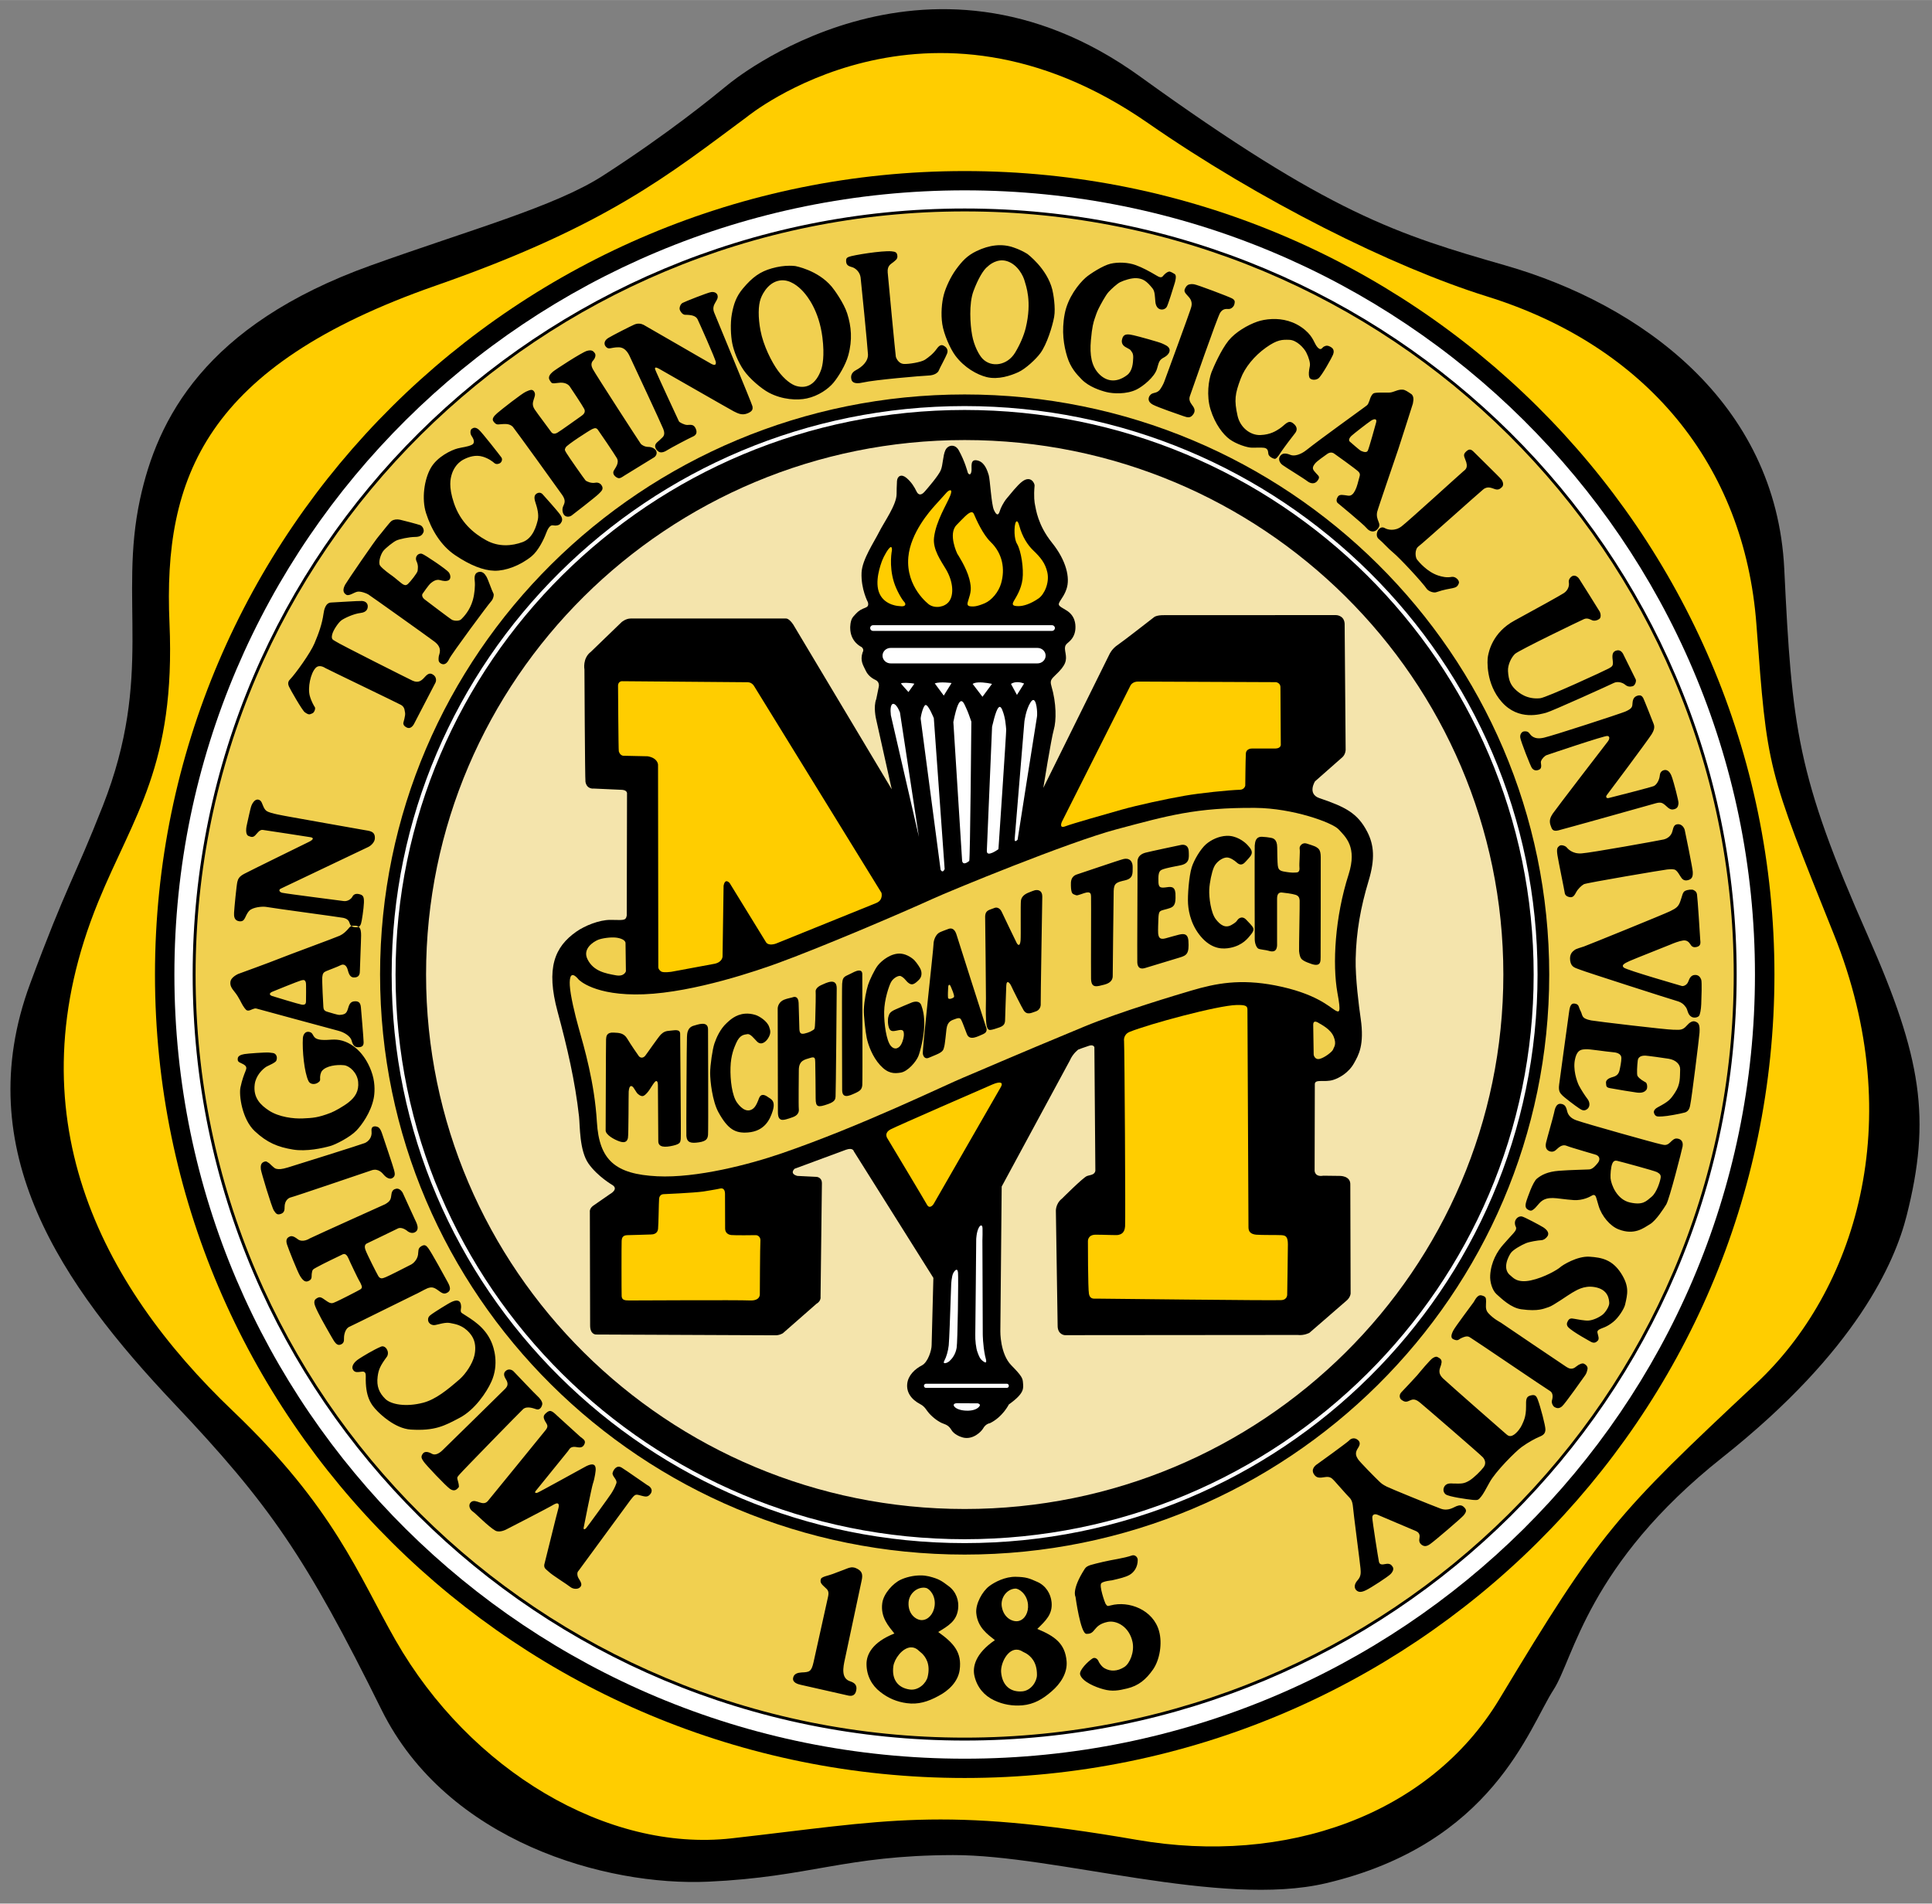 <?xml version="1.0" encoding="UTF-8" standalone="no"?>
<svg xmlns:rdf="http://www.w3.org/1999/02/22-rdf-syntax-ns#" xmlns="http://www.w3.org/2000/svg" xml:space="preserve" height="166.16" viewBox="0 0 168.622 166.156" width="168.62" version="1.1" xmlns:cc="http://creativecommons.org/ns#" xmlns:dc="http://purl.org/dc/elements/1.1/"><rect x="0" y="0" width="168.622" height="166.156" fill="#808080" stroke="none"/><g transform="matrix(1.25 0 0 -1.25 -351.58 538.21)"><g style=""><g><path d="m332.12 424.68s13.657 11.445 28.755 0.541c13.26-9.577 17.955-11.017 25.512-13.189 9.406-2.702 18.893-9.521 19.459-21.188 0.541-11.134 0.864-14.377 5.838-25.62 3.767-8.518 4.431-12.756 2.701-19.567-0.807-3.181-3.459-9.404-12.863-16.863-9.406-7.459-10.379-14.053-11.784-16.215-1.731-2.667-4.229-10.77-15.891-13.513-7.351-1.73-18.875 1.982-26.035 1.965-7.584-0.02-9.962-1.533-17.097-1.857-7.135-0.325-18.248 2.782-22.81 11.999-5.297 10.702-7.821 14.345-14.492 21.398-7.777 8.222-14.371 17.627-10.047 29.302 2.562 6.918 3.068 7.308 5.081 12.432 3.567 9.081 1.081 14.377 2.594 21.404 1.198 5.56 4.495 12.15 16.107 16.323 6.919 2.487 12.865 4.108 16.216 6.271 4.562 2.943 7.567 5.405 8.756 6.377"/><path d="m333.42 422.41s12.532 10.308 27.999-0.433c7.783-5.405 17.079-10.054 23.674-12.107 11.089-3.455 17.976-11.712 18.81-22.918 0.757-10.162 0.722-9.959 5.404-21.62 5.297-13.189 1.405-24.972-5.404-31.349-9.83-9.206-10.919-10.379-17.945-22.054-4.906-8.152-14.978-11.624-25.296-9.837-13.729 2.379-17.49 1.327-28.323 0.108-8.649-0.972-18.25 4.724-23.458 13.837-2.594 4.54-4.283 9.26-11.351 15.999-9.296 8.865-15.458 20.756-9.405 35.566 2.455 6.005 5.405 9.513 4.973 19.458-0.443 10.173 2.486 17.945 18.594 23.567 11.934 4.164 16.323 7.783 21.728 11.783" fill="#ffcd00"/><path d="m405.16 362.52c0-30.986-25.313-56.105-56.538-56.105s-56.537 25.119-56.537 56.105 25.312 56.105 56.537 56.105 56.538-25.119 56.538-56.105"/><path d="m403.8 362.52c0-30.242-24.704-54.758-55.179-54.758s-55.18 24.516-55.18 54.758c0 30.243 24.705 54.759 55.18 54.759s55.179-24.516 55.179-54.759" fill="#fff"/><path d="m402.42 362.52c0-29.486-24.086-53.389-53.801-53.389-29.713 0-53.8 23.903-53.8 53.389 0 29.487 24.087 53.389 53.8 53.389 29.715 0 53.801-23.902 53.801-53.389" fill="#f1d050"/></g><path d="m402.42 362.52c0-29.486-24.086-53.389-53.801-53.389-29.713 0-53.8 23.903-53.8 53.389 0 29.487 24.087 53.389 53.8 53.389 29.715 0 53.801-23.902 53.801-53.389z" stroke="#000" stroke-width=".204" fill="none"/><path d="m389.3 362.52c0-22.296-18.214-40.369-40.682-40.369s-40.681 18.073-40.681 40.369 18.213 40.37 40.681 40.37 40.682-18.074 40.682-40.37"/><path d="m389.3 362.52c0-22.296-18.214-40.369-40.682-40.369s-40.681 18.073-40.681 40.369 18.213 40.37 40.681 40.37 40.682-18.074 40.682-40.37z" stroke="#000" stroke-width=".271" fill="none"/><path d="m84.193 35.602c-27.522 0-49.834 22.138-49.834 49.451 0 27.317 22.312 49.457 49.834 49.457 27.527 0 49.837-22.14 49.837-49.457 0-27.313-22.31-49.451-49.837-49.451z" transform="matrix(.8 0 0 -.8 281.26 430.56)" stroke="#fff" stroke-width=".339" fill="none"/><path d="m386.91 362.52c0-20.984-17.144-37.996-38.29-37.996s-38.288 17.012-38.288 37.996 17.142 37.996 38.288 37.996 38.29-17.012 38.29-37.996"/><path d="m386.13 362.52c0-20.556-16.793-37.22-37.508-37.22s-37.507 16.664-37.507 37.22c0 20.557 16.792 37.22 37.507 37.22s37.508-16.663 37.508-37.22" fill="#f4e4ac"/><path d="m386.13 362.52c0-20.556-16.793-37.22-37.508-37.22s-37.507 16.664-37.507 37.22c0 20.557 16.792 37.22 37.507 37.22s37.508-16.663 37.508-37.22z" stroke="#f4e3ad" stroke-width=".204" fill="none"/><g><path d="m322.07 383.83s-0.144 0.775 0.451 1.225l2.144 2.072s0.288 0.253 0.63 0.253h10.847s0.198 0.035 0.504-0.415l6.883-11.513-1.095 4.91s-0.203 0.851 0.013 1.392l0.176 0.865s0.081 0.324-0.23 0.473c0 0-0.472 0.189-0.675 0.634-0.174 0.383-0.419 0.676-0.225 1.293 0 0 0.144 0.19-0.072 0.37 0 0-0.784 0.337-0.793 1.324 0 0-0.018 0.541 0.212 0.797 0.271 0.304 0.381 0.424 0.675 0.554 0.243 0.108 0.432 0.122 0.352 0.446 0 0-0.498 0.919-0.446 2.081 0.041 0.905 0.878 2.135 1.229 2.838 0.347 0.692 1.217 1.891 1.217 2.648 0 0.122 0.007 0.649 0.027 0.906 0.026 0.351 0.31 0.513 0.662 0.216 0.351-0.298 0.554-0.635 0.702-0.946 0.132-0.276 0.338-0.271 0.554-0.027 0.217 0.243 0.973 1.122 1.135 1.5 0.163 0.378 0.145 1.018 0.325 1.405 0.175 0.379 0.675 0.46 0.932 0 0.431-0.773 0.608-1.486 0.635-1.567s0.203-0.271 0.257 0.121c0.036 0.268-0.14 0.902 0.472 0.716 0.475-0.143 0.646-0.736 0.73-1 0.095-0.296 0.182-2.05 0.365-2.446 0.176-0.378 0.311-0.418 0.419-0.04 0.048 0.166 0.244 0.581 0.487 0.865 0.22 0.257 0.73 0.919 1.081 1.175 0.595 0.436 0.865-0.146 0.851-0.296-0.068-0.757-0.009-1.18 0.04-1.392 0.054-0.23 0.176-1.352 1.176-2.595s1.278-2.462 1.013-3.23c-0.148-0.432-0.294-0.582-0.445-0.837-0.175-0.297-0.142-0.316 0.406-0.636 0.649-0.378 0.674-0.98 0.662-1.27-0.013-0.324-0.124-0.593-0.312-0.81-0.256-0.298-0.485-0.284-0.405-0.771 0.081-0.486 0.176-0.81-0.433-1.445-0.483-0.506-0.668-0.533-0.526-1.014 0.351-1.189 0.351-2.405 0.162-3.054-0.172-0.591-0.729-4.054-0.729-4.054l4.621 9.338s0.169 0.384 0.595 0.661c0.311 0.204 2.511 1.919 2.511 1.919s0.163 0.163 0.771 0.145l11.92 0.005s0.58 0.013 0.622-0.596l0.07-8.814s0-0.289-0.216-0.504l-1.923-1.695s-0.558-0.878 0.311-1.174c1.784-0.609 2.655-1.027 3.339-2.352 0.471-0.919 0.553-1.893 0.093-3.419-0.555-1.846-0.864-3.54-0.904-5.459-0.029-1.327 0.228-3.313 0.351-4.162 0.27-1.864-0.156-2.558-0.462-3.108-0.377-0.682-1.044-1.046-1.459-1.175-0.607-0.189-1.256 0.081-1.282-0.284l-0.014-6.054s0-0.459 0.607-0.351l1.136-0.014s0.783 0.028 0.749-0.626l0.021-7.576s0-0.284-0.324-0.541l-2.553-2.215s-0.366-0.203-0.825-0.149l-16.256-0.014s-0.514 0.027-0.499 0.689l-0.122 7.933s-0.054 0.54 0.431 0.918c0 0 1.46 1.46 1.731 1.568 0.205 0.082 0.553 0.067 0.594 0.378l-0.068 8.622s-0.057 0.197-0.351 0.108c-0.31-0.095-0.771-0.271-0.771-0.271s-0.377-0.266-0.594-0.77l-4.756-8.797-0.094-10.107s-0.028-1.568 0.769-2.379c0.725-0.736 0.791-0.901 0.811-1.202 0.027-0.392 0.136-0.73-0.986-1.527 0 0-0.432-0.879-1.324-1.311 0 0-0.284-0.027-0.473-0.365-0.125-0.222-0.704-0.81-1.406-0.635-0.241 0.06-0.635 0.243-0.797 0.514-0.163 0.27-0.314 0.366-0.581 0.459-0.311 0.108-0.703 0.405-0.986 0.716-0.188 0.205-0.281 0.465-0.609 0.635-0.675 0.352-0.987 0.866-0.918 1.446 0.067 0.568 0.522 1.009 1.026 1.27 0.419 0.217 0.676 1.055 0.676 1.405l0.122 4.703-5.554 8.838s-0.05 0.288-0.554 0.108l-3.581-1.325s-0.392-0.338 0.189-0.5l1.338-0.067s0.379-0.014 0.379-0.446l-0.095-7.932s0.054-0.288-0.289-0.487l-2.341-2.054s-0.252-0.161-0.559-0.144l-12.485 0.054s-0.415-0.018-0.415 0.631l-0.019 7.927s-0.054 0.27 0.307 0.487l1.117 0.775s0.595 0.324 0.162 0.612c0 0-1.047 0.606-1.675 1.496-0.649 0.919-0.596 2.648-0.667 3.297-0.27 2.45-0.83 4.856-1.496 7.315-0.828 3.062-0.205 4.524 1.298 5.585 0.612 0.432 1.621 0.829 2.378 0.829 0.901 0 1.081-0.09 1.153 0.306l0.018 8.486s0.054 0.252-0.325 0.288l-1.999 0.091s-0.478-0.074-0.577 0.468c-0.036 0.198-0.072 7.855-0.072 7.855"/><path d="m76.197 54.559c-0.136 0-0.246 0.11-0.246 0.248 0 0.136 0.11 0.248 0.246 0.248h15.631c0.135 0 0.246-0.112 0.246-0.248 0-0.138-0.111-0.248-0.246-0.248h-15.631zm1.545 1.982c-0.392 0-0.711 0.302-0.711 0.676s0.319 0.676 0.711 0.676h12.811c0.393 0 0.713-0.302 0.713-0.676s-0.32-0.676-0.713-0.676h-12.811zm10.893 3c-0.131 0.018-0.266 0.06-0.393 0.141l0.52 0.963 0.623-0.993s-0.358-0.164-0.75-0.111zm-3.287 0.016c-0.18 0.013-0.341 0.052-0.453 0.125l0.859 1.125 0.83-1.125s-0.698-0.166-1.236-0.125zm-2.848 0.002c-0.308-0.014-0.675-0.007-0.91 0.078l0.785 1.066 0.682-1.096s-0.249-0.035-0.557-0.048zm-3.627 0.033c-0.106 0.006-0.19 0.019-0.232 0.045-0.025 0.015 0.652 0.756 0.652 0.756l0.518-0.727c-0.114-0.037-0.621-0.092-0.938-0.074zm11.248 1.513c-0.051 0.028-0.106 0.085-0.168 0.182-0.421 0.658-0.541 1.69-0.541 1.69l-0.844 10.203c-0.051 0.438 0.252 0.099 0.252 0.099s1.621-10.359 1.69-10.724c0.059-0.31-0.033-1.64-0.389-1.45zm-6.201 0.083c-0.188-0.02-0.42 0.377-0.707 1.822l0.762 12.078s0.006 0.542 0.623 0.049c0.085-0.068 0.185-12.16 0.185-12.16-0.101-0.304-0.32-0.913-0.422-1.116-0.109-0.219-0.253-0.654-0.441-0.673zm-6.027 0.257c-0.145 0.088-0.199 0.442-0.135 0.975l2.449 10.623-1.654-10.861s-0.215-0.597-0.485-0.733c-0.067-0.033-0.127-0.033-0.175-0.004zm2.904 0.078c-0.203 0-0.438 0.981-0.438 1.2l1.739 13.175s0.169 0.37 0.355-0.052l-0.945-13.172s-0.457-1.151-0.711-1.151zm6.469 0.166c-0.206-0.008-0.421 0.65-0.674 1.727l-0.457 10.828c-0.034 0.641 1.013-0.137 1.013-0.137s0.694-10.252 0.676-10.437c-0.035-0.355-0.061-1.044-0.353-1.74-0.068-0.161-0.137-0.238-0.205-0.241zm-1.623 45.261c-0.065 0-0.146 0.07-0.221 0.22-0.193 0.37-0.215 0.99-0.215 0.99s-0.069 7.93-0.08 8.29c-0.016 0.5 0.056 1.2 0.191 1.56s0.201 0.58 0.496 0.8c0.439 0.33 0.213-0.25 0.17-0.46-0.203-0.98-0.205-1.92-0.205-1.92l-0.031-8.18c0.011-0.24 0.019-0.78 0.01-1.05-0.006-0.17-0.051-0.25-0.115-0.25zm-2.202 3.88c-0.083 0.04-0.177 0.17-0.244 0.3-0.135 0.27-0.172 0.94-0.172 0.94s-0.059 1.58-0.066 1.85c-0.011 0.42-0.103 3.05-0.15 3.5-0.057 0.51-0.208 1.02-0.383 1.34-0.193 0.34 0.235 0.22 0.439 0.04 0.235-0.21 0.535-0.58 0.635-1.17 0.088-0.49 0.164-6.11 0.119-6.56-0.022-0.23-0.095-0.28-0.178-0.24zm-2.621 9.94c-0.096 0-0.174 0.08-0.174 0.18s0.078 0.18 0.174 0.18h7.065c0.095 0 0.17-0.08 0.17-0.18s-0.075-0.18-0.17-0.18h-7.065zm2.664 1.7c-0.16 0.01-0.354 0.11-0.16 0.32 0.228 0.24 0.725 0.34 1.174 0.33 0.448-0.01 0.82-0.14 0.996-0.39 0.135-0.2-0.162-0.25-0.162-0.25l-1.848-0.01z" transform="matrix(.8 0 0 -.8 281.26 430.56)" fill="#fff"/><path d="m109.55 70.504c-5.18-0.034-7.61 0.675-12.093 1.869-4.212 1.123-14.471 5.348-16.078 6.082-2.815 1.284-9.73 4.234-13.537 5.619-1.539 0.56-7.196 2.533-11.654 2.701-4.327 0.164-5.676-1.283-5.676-1.283-0.675-0.811-0.816-0.239-0.776 0.506 0.045 0.856 0.45 2.562 0.764 3.672 0.495 1.756 1.397 4.82 1.6 8.242 0.198 3.358 1.62 4.568 5.269 4.748 3.419 0.17 8.041-1.03 10.856-2 7.012-2.412 14.223-5.942 15.921-6.642 1.15-0.474 4.217-1.825 10.473-4.416 3.154-1.307 8.151-2.793 9.371-3.153 2.15-0.637 4.25-1.036 7.3-0.451 3.51 0.679 4.73 1.868 5.22 2.162 0.39 0.23 0.56 0.283 0.22-1.531-0.44-2.478-0.22-6.576 0.98-10.315 0.76-2.39-0.25-3.265-0.88-3.941-0.54-0.579-3.97-1.845-7.28-1.869zm-55.794 11.322c-0.445-0.05-1.217 0.052-1.572 0.203-0.393 0.169-1.369 0.777-0.895 1.705 0.52 1.024 1.536 1.218 2.482 1.387 0.734 0.131 0.862-0.355 0.862-0.355l-0.033-2.45c0-0.287-0.439-0.444-0.844-0.49zm61.014 7.338c-0.09 0.011-0.15 0.088-0.15 0.279 0 0.072 0.04 2.411 0.04 2.569 0 0.157 0.16 0.495 0.52 0.404 0.45-0.112 1.11-0.63 1.18-0.832 0.06-0.203 0.33-0.428 0.04-1.125-0.28-0.66-1.11-1.058-1.29-1.172-0.12-0.078-0.24-0.134-0.34-0.123z" transform="matrix(.8 0 0 -.8 281.26 430.56)" fill="#f1d050"/><path d="m82.955 42.779c-0.086-0.011-0.226 0.086-0.316 0.182-0.167 0.176-0.698 0.766-1.059 1.172-0.36 0.405-2.107 2.345-2.297 4.48-0.236 2.647 1.813 4.145 1.813 4.145 0.551 0.372 1.374 0.214 1.734-0.26 0.459-0.602 0.36-1.767-0.26-2.814-0.44-0.745-1.166-1.74-1.045-2.77 0.169-1.452 1.133-2.939 1.418-3.672 0.13-0.332 0.098-0.451 0.012-0.463zm1.824 1.92c-0.289 0.035-0.76 0.579-1.285 1.112-0.771 0.781 0.057 2.503 0.057 2.503s0.8 1.2 1.058 2.213c0.215 0.842 0.125 1.172-0.078 1.813-0.103 0.327-0.181 0.542 0.201 0.576 0.242 0.021 0.531 0.021 1.217-0.271 0.615-0.262 1.216-0.99 1.43-1.735 0.36-1.246 0.14-2.598-0.91-3.615-0.689-0.664-1.251-1.946-1.465-2.441-0.052-0.121-0.128-0.167-0.225-0.155zm3.977 0.791c-0.109-0.007-0.194 0.297-0.205 0.737-0.021 0.901 0.224 1.238 0.224 1.238 0.36 0.63 0.591 2.163 0.473 3.086-0.112 0.89-0.574 1.577-0.754 1.892-0.179 0.315-0.136 0.452 0.406 0.452 0.417 0 1.046-0.183 1.756-0.678 0.485-0.338 0.969-1.35 0.756-2.285-0.177-0.779-0.576-1.281-1.228-1.903-0.474-0.451-0.955-1.178-1.217-2.152-0.072-0.266-0.146-0.382-0.211-0.387zm-11.006 2.25c-0.202 0.046-0.639 0.874-0.74 1.145-0.136 0.36-0.722 1.913-0.227 2.949s1.735 1.059 1.735 1.059c0.585 0.09 0.574-0.203 0.394-0.383s-0.669-1.004-0.889-1.723c-0.451-1.464-0.169-2.781-0.169-2.781 0.005-0.208-0.037-0.281-0.104-0.266zm-23.488 11.707c-0.338 0.047-0.315 0.407-0.315 0.407s0.033 5.611 0.067 5.718c0.135 0.428 0.451 0.383 0.451 0.383l2.072 0.045c0.901 0.158 0.901 0.742 0.901 0.742l0.023 17.613s-0.046 0.233 0.246 0.428c0.204 0.135 0.924 0.022 0.924 0.022l3.762-0.698c0.676-0.157 0.675-0.63 0.675-0.63l0.09-6.17c0.135-0.744 0.539-0.227 0.539-0.227l3.155 5.135c0.225 0.382 0.877 0.135 0.877 0.135l8.74-3.536c0.652-0.258 0.469-0.896 0.469-0.896l-11.145-18.09c-0.226-0.315-0.541-0.291-0.541-0.291l-10.99-0.09zm45.148 0.033c-0.574-0.033-0.744 0.354-0.744 0.354l-5.977 11.875s-0.297 0.631 0.288 0.406 3.472-1.048 4.914-1.453c1.442-0.406 3.869-0.929 5.509-1.217 1.37-0.24 3.81-0.489 4.83-0.523 0.39-0.013 0.46-0.356 0.46-0.356s0.02-2.176 0.05-2.767c0.01-0.508 0.55-0.475 0.55-0.475h2.03c0.54-0.017 0.47-0.388 0.47-0.388l-0.03-4.998c-0.02-0.356-0.39-0.407-0.39-0.407l-11.96-0.051zm8.52 28.231c-1.64 0.035-7.66 1.667-9.325 2.342-0.596 0.242-0.494 0.81-0.494 0.81 0.045 0.765 0.135 15.537 0.09 16.167-0.044 0.63-0.406 0.7-0.586 0.75-0.181 0.04-1.17-0.02-1.982-0.02-0.698 0-0.676 0.56-0.676 0.56s-0.001 4.14 0.09 4.61c0.091 0.48 0.452 0.41 0.631 0.41 0.18 0 15.612 0.18 16.172 0.13 0.54-0.04 0.5-0.51 0.5-0.51s0.06-3.63 0.06-4.35c0-0.7-0.2-0.79-0.58-0.81-0.36-0.02-1.69 0-2.19-0.04-0.49-0.05-0.67-0.28-0.67-0.64s-0.09-18.69-0.09-19.005c0-0.314-0.14-0.422-0.95-0.404zm-20.59 6.785c-0.123-0.042-0.361-0.001-0.715 0.15-0.71 0.305-8.296 3.61-8.885 3.918-0.642 0.338-0.269 0.813-0.269 0.813 0.202 0.337 3.243 5.403 3.445 5.773 0.204 0.37 0.508 0.07 0.609-0.13 0.102-0.2 5.642-9.798 5.844-10.17 0.102-0.185 0.093-0.312-0.029-0.354zm-24.348 9.224c-0.046 0-0.093 0-0.133 0.01-0.158 0.05-1.468 0.26-1.468 0.26-0.844 0.12-3.43 0.23-3.43 0.23-0.473 0-0.434 0.49-0.434 0.49-0.022 0.18-0.044 2.12-0.088 2.55-0.046 0.43-0.441 0.48-0.609 0.48-0.094 0-1.756 0.06-2.049 0.06-0.451 0-0.502 0.27-0.519 0.48-0.018 0.21-0.015 4.54 0 4.84 0.02 0.34 0.254 0.38 0.66 0.38 0.507 0 9.594-0.05 10.539 0 0.945 0.04 0.861-0.58 0.861-0.58s0.017-4.21 0.051-4.66c0.016-0.24-0.169-0.47-0.422-0.46-0.112 0.01-1.875 0.02-2.129-0.01-0.472-0.06-0.529-0.42-0.529-0.55 0-0.14-0.005-2.62-0.01-3.05-0.004-0.35-0.151-0.46-0.291-0.47z" transform="matrix(.8 0 0 -.8 281.26 430.56)" fill="#ffcd00"/><path d="m86.891 21.41c-0.544 0.056-1.103 0.226-1.672 0.502-0.81 0.394-1.239 0.868-1.77 1.588-0.49 0.669-0.906 1.598-1.068 2.207-0.18 0.676-0.27 1.678-0.135 2.568s0.687 2.14 1.127 2.737c0.788 1.068 1.924 1.688 2.746 1.89 1.014 0.25 2.118-0.135 2.758-0.427 0.642-0.293 1.543-1.137 1.926-1.655 0.572-0.776 1.059-2.356 1.205-3.166 0.146-0.811-0.078-2.073-0.158-2.386-0.465-1.854-2.184-3.12-2.184-3.12-0.124-0.067-0.429-0.292-1.203-0.562-0.501-0.175-1.029-0.232-1.572-0.176zm-9.071 0.514c-0.806-0.08-3.407 0.339-3.75 0.49-0.151 0.068-0.236 0.134-0.218 0.404 0.026 0.442 0.423 0.424 0.658 0.541 0.202 0.102 0.54 0.372 0.607 0.844 0.041 0.286 0.608 6.066 0.643 6.707 0.034 0.641-0.558 1.131-1.047 1.385-0.49 0.254-0.439 0.642-0.404 0.793 0.033 0.152 0.148 0.488 1.011 0.287 1.014-0.236 5.169-0.59 5.709-0.607 0.542-0.017 0.845-0.254 0.912-0.44 0.068-0.185 0.592-1.131 0.727-1.486 0.135-0.354-0.118-0.574-0.236-0.643-0.118-0.066-0.337-0.235-0.659 0.221-0.32 0.456-0.711 0.744-1.031 0.963-0.321 0.22-1.452 0.405-1.875 0.371-0.422-0.035-0.641-0.474-0.676-0.643-0.033-0.167-0.657-6.722-0.709-7.347-0.051-0.625 0.322-0.742 0.491-0.895 0.168-0.152 0.388-0.251 0.353-0.557-0.034-0.303-0.168-0.354-0.506-0.388zm9.741 0.793c0.111 0.008 0.225 0.03 0.343 0.068 0.945 0.304 1.418 1.313 1.526 1.717 0.112 0.416 0.664 1.775 0.101 4.1-0.169 0.698-0.518 1.488-0.933 2.173-0.677 1.114-2.062 1.328-2.838 0.522-0.316-0.326-0.744-1.136-0.912-2.065-0.169-0.93-0.288-2.73 0.117-3.828 0.406-1.098 0.889-1.898 1.244-2.152 0 0 0.574-0.591 1.352-0.535zm10.472 0.201c-0.383-0.02-0.766 0.01-1.103 0.088-0.665 0.156-1.822 0.904-2.174 1.219-0.62 0.551-1.554 1.741-1.824 3.152-0.294 1.531-0.079 2.789 0.213 3.738 0.303 0.991 0.823 1.532 1.273 1.994 0.625 0.64 1.616 0.966 2.162 1.102 0.586 0.146 1.756 0.203 2.623-0.225 0.559-0.276 1.557-1.079 1.777-1.791 0.18-0.586 0.16-0.776 0.64-1.023 0.14-0.071 0.49-0.316 0.47-0.643-0.03-0.327-0.46-0.463-0.66-0.562-0.22-0.113-2.124-0.637-2.461-0.709-0.419-0.091-0.848-0.203-1.004 0.248-0.079 0.227-0.079 0.449 0.099 0.64 0.184 0.192 0.532 0.282 0.622 0.416 0.088 0.137 0.234 0.232 0.224 0.643-0.012 0.473-0.067 1.171-0.531 1.52-1.009 0.765-1.899 0.508-2.498-0.147-0.596-0.652-0.783-1.55-0.664-2.904 0.102-1.16 0.226-1.567 0.326-1.86 0.102-0.292 0.179-0.55 0.328-0.855 0.148-0.304 0.62-1.193 0.889-1.484 0.272-0.294 0.755-0.734 1.013-0.858 0.355-0.17 0.983-0.376 1.43-0.349 0.563 0.033 0.897 0.265 1.407 0.912 0.2 0.26 0.19 0.71 0.23 1.115 0.03 0.416 0.21 0.619 0.41 0.685 0.2 0.069 0.46 0.002 0.59-0.21 0.12-0.215 0.55-1.599 0.7-2.096 0.16-0.564 0.07-0.708-0.01-0.766-0.1-0.061-0.38-0.243-0.5-0.215-0.19 0.045-0.35 0.204-0.45 0.305s-0.17 0.316-0.55 0.09c-0.78-0.461-1.315-0.745-1.893-0.957-0.338-0.124-0.721-0.193-1.104-0.213zm-29.117 0.264c-0.49 0-1.005 0.076-1.545 0.228-1.022 0.288-1.69 0.765-2.523 1.756-0.58 0.69-0.807 1.352-0.967 2.23-0.15 0.815-0.091 1.916 0.029 2.534 0.134 0.686 0.492 1.628 1.002 2.369s1.552 1.623 2.207 1.967c1.176 0.618 2.471 0.677 3.299 0.5 1.02-0.218 1.886-0.836 2.336-1.379 0.449-0.544 1.059-1.554 1.283-2.366 0.384-1.38 0.268-2.544-0.088-3.669-0.295-0.924-1.143-2.095-1.353-2.342-1.229-1.464-3.2-1.803-3.2-1.803-0.157-0.017-0.317-0.025-0.48-0.025zm-0.486 1.275c0.821 0.072 1.495 0.772 1.734 1.047 0.283 0.326 1.324 1.568 1.621 3.941 0.203 1.622 0.001 2.5-0.113 2.817-0.439 1.227-1.215 1.688-2.16 1.418-0.438-0.125-1.042-0.568-1.6-1.328-0.559-0.762-1.285-2.207-1.531-3.514-0.219-1.15-0.204-2.184 0.021-2.793 0 0 0.473-1.396 1.668-1.576 0.123-0.019 0.242-0.022 0.36-0.012zm35.51 0.332c-0.23 0.019-0.37 0.119-0.47 0.313-0.15 0.281-0.12 0.377 0.26 0.775 0.48 0.507 0.22 0.947 0.17 1.15s-2.22 6.12-2.29 6.305c-0.07 0.186-0.29 0.603-0.44 0.744-0.3 0.291-0.59 0.124-0.82 0.451-0.13 0.189-0.2 0.524 0.27 0.778 0.48 0.252 2.12 0.81 2.66 1 0.41 0.147 0.63 0.187 0.88-0.166 0.25-0.357 0-0.644-0.12-0.813-0.12-0.17-0.3-0.406-0.19-0.744 0.12-0.337 2.4-6.908 2.65-7.297 0.25-0.387 0.55-0.326 0.75-0.326 0.21 0 0.44-0.196 0.49-0.416 0.05-0.219 0.07-0.353-0.2-0.506-0.27-0.152-3.07-1.211-3.33-1.238-0.1-0.011-0.19-0.016-0.27-0.01zm-41.862 0.693c-0.316 0.045-2.297 0.833-2.5 0.946-0.202 0.112-0.291 0.428-0.246 0.586 0.044 0.157 0.246 0.451 0.473 0.451 0.565 0 0.922 0.089 1.08 0.383 0.062 0.115 1.577 3.488 1.599 3.759 0.023 0.269-0.137 0.27-0.361 0.159-0.225-0.113-5.72-3.31-5.943-3.424-0.227-0.113-0.498-0.157-0.813-0.024-0.316 0.137-1.915 0.948-2.275 1.172-0.366 0.229-0.404 0.542-0.201 0.766 0.255 0.285 0.427 0.045 1.103 0.045 0.675 0 0.932 0.704 1.057 0.969 0.316 0.675 2.591 5.54 2.84 6.148 0.247 0.607-0.085 0.741-0.205 0.879-0.158 0.18-0.45 0.337-0.495 0.562s0.157 0.474 0.315 0.563c0.159 0.09 0.408 0.068 0.723-0.135 0.315-0.202 1.935-1.058 2.25-1.193 0.316-0.134 0.406-0.383 0.226-0.744-0.181-0.362-0.472-0.27-0.721-0.27-0.248 0-0.676-0.226-0.722-0.314-0.044-0.092-1.989-4.267-2.071-4.526-0.112-0.362 0.361-0.048 0.565 0.065 0.201 0.112 6.062 3.473 6.281 3.582 0.36 0.178 0.722 0.383 1.217 0.179 0.495-0.201 0.45-0.426 0.428-0.607-0.023-0.18-3.266-7.971-3.356-8.219-0.269-0.74 0.474-1.015 0.293-1.511-0.049-0.134-0.226-0.292-0.541-0.247zm48.962 2.352c-0.53 0.018-0.98 0.119-1.3 0.228-0.84 0.293-1.9 0.907-2.51 1.655-0.66 0.822-1.3 2.291-1.49 2.771-0.24 0.653-0.46 2.017-0.08 3.242 0.39 1.273 1.1 2.186 1.67 2.602 0.59 0.428 1.54 0.732 1.94 0.732 0.69 0 1.06-0.044 1.24 0.069 0.18 0.112 0.17 0.295 0.2 0.494 0.05 0.247 0.51 0.45 0.61 0.406 0.2-0.09 0.43-0.506 0.51-0.619 0.35-0.506 0.9-1.227 1.21-1.621 0.16-0.201 0.26-0.53-0.17-0.857-0.45-0.349-0.68 0.135-1.2 0.474-0.3 0.194-0.78 0.517-1.66 0.551-0.86 0.032-1.75-0.631-1.99-1.668-0.31-1.381-0.23-1.923 0.27-3.252 0.36-0.975 1.2-1.999 2.21-2.715 1-0.709 1.42-0.697 2.05-0.676 0.63 0.024 1.27 0.711 1.47 1.116 0.23 0.451 0.35 0.923 0.31 1.148-0.1 0.496-0.12 0.777-0.05 1.002s0.5 0.304 0.79 0.102c0.29-0.203 1.22-1.891 1.28-2.071 0.07-0.181 0.13-0.475-0.17-0.654-0.29-0.18-0.44-0.147-0.62-0.057s-0.24 0.406-0.56 0.069c-0.31-0.338-0.33-0.874-1.1-1.522-0.93-0.781-1.99-0.98-2.86-0.949zm-59.534 2.736c-0.078 0-0.169 0.013-0.281 0.047-0.452 0.134-2.783 1.653-2.975 1.824-0.202 0.179-0.473 0.45-0.248 0.766 0.16 0.224 0.114 0.291 0.723 0.201 0.607-0.089 0.9 0.158 1.011 0.317 0.113 0.157 1.127 1.689 1.262 1.959 0.134 0.27-0.044 0.474-0.248 0.609-0.202 0.135-1.847 1.328-2.096 1.463-0.246 0.135-0.427 0.111-0.562-0.09-0.135-0.204-1.148-1.532-1.418-1.937-0.27-0.407-0.135-0.676-0.09-0.856s0.204-0.45 0.045-0.697c-0.158-0.249-0.36-0.158-0.719 0-0.362 0.157-2.164 1.576-2.502 1.869-0.339 0.291-0.481 0.524-0.338 0.721 0.249 0.337 0.361 0.27 0.676 0.248 0.315-0.023 0.72-0.069 1.014 0.224 0.112 0.113 3.985 5.473 4.324 5.967 0.339 0.495 0.179 0.721 0.066 0.992-0.112 0.27-0.043 0.63 0.137 0.787 0.181 0.158 0.449 0.114 0.608 0 0.157-0.112 2.095-1.621 2.343-1.867 0.248-0.249 0.449-0.405 0.313-0.699-0.068-0.148-0.269-0.362-0.606-0.293-0.338 0.067-0.744-0.113-0.834-0.203s-1.509-2.116-1.666-2.387c-0.158-0.27-0.181-0.269-0.068-0.494 0.112-0.226 2.071-1.489 2.318-1.602 0.249-0.112 0.362-0.11 0.498 0.071 0.135 0.179 1.373 2.002 1.643 2.455 0.269 0.449-0.18 0.922-0.27 1.125-0.09 0.202 0.001 0.405 0.248 0.562 0.248 0.158 0.383 0.046 0.698-0.158 0.315-0.202 2.319-1.417 2.566-1.576 0.249-0.158 0.292-0.429 0.18-0.609-0.113-0.179-0.382-0.313-0.674-0.313-0.294 0-0.564-0.16-0.654-0.271-0.09-0.114-3.942-6.058-4.19-6.532-0.249-0.472-0.022-0.676 0.092-0.812 0.113-0.135 0.201-0.405 0.09-0.563-0.085-0.117-0.183-0.247-0.416-0.248zm70.924 3.428c-0.46-0.035-0.77 0.249-1.19 0.258-0.52 0.011-1.26-0.038-1.39 0.09-0.21 0.191-0.28 0.496-0.31 0.586-0.18 0.496-0.2 0.393-0.57 0.687-0.41 0.315-3.6 2.59-4.95 3.66-0.49 0.39-1.05 0.553-1.38 0.416-0.39-0.16-0.7-0.184-0.9 0.09-0.22 0.293-0.02 0.624 0.2 0.789 0.21 0.165 1.86 1.17 2.19 1.43 0.32 0.237 0.64 0.209 0.83-0.012 0.32-0.392 0.12-0.455-0.1-0.709-0.26-0.292-0.4-0.426-0.09-0.822 0.18-0.236 0.79-0.637 1.04-0.826 0.25-0.19 0.46-0.173 0.63-0.063 0.13 0.085 1.88 1.342 2.11 1.565 0.23 0.222 0.13 0.369 0.07 0.619-0.07 0.249-0.17 0.71-0.33 1.023-0.15 0.304-0.34 0.51-0.61 0.475-0.43-0.056-0.75-0.159-0.91 0.09-0.23 0.355-0.02 0.545-0.02 0.541-0.16-0.123 2.24 1.834 2.54 2.207 0.26 0.312 0.63 0.383 0.89 0.135 0.3-0.293 0.23-0.478 0.14-0.709-0.09-0.227-0.19-0.488-0.12-0.834 0.08-0.348 1.61-4.767 1.86-5.53 0.26-0.776 1.26-3.939 1.26-3.939 0.09-0.423 0.05-0.648-0.11-0.813-0.35-0.236-0.56-0.389-0.78-0.404zm-2.39 2.59c0.08 0.022 0.12 0.112 0.07 0.281-0.05 0.199-0.62 2.239-0.72 2.443-0.09 0.204-0.35 0.137-0.59 0.034-0.13-0.05-0.89-0.737-0.97-0.799-0.14-0.103-0.09-0.308 0.13-0.518 0.23-0.211 1.38-1.103 1.7-1.318 0.16-0.101 0.29-0.146 0.38-0.123zm-78.616 0.736c-0.099 0.003-0.177 0.049-0.244 0.094-0.135 0.091-0.159 0.404-0.024 0.607s0.384 0.608 0.024 0.789c-0.36 0.18-0.813 0.204-1.241 0.317-0.538 0.142-1.777 0.72-2.339 1.711-0.564 0.991-0.812 2.681-0.407 3.941 0.453 1.411 1.263 2.808 2.545 3.67 1.307 0.879 2.455 1.329 3.422 1.352 0.969 0.022 2.253-0.452 3.244-1.262 0.592-0.485 1.081-1.508 1.262-2.004 0.125-0.344 0.336-0.742 0.584-0.697s0.541 0.022 0.676-0.158 0.248-0.384-0.024-0.766c-0.27-0.381-1.372-1.599-1.531-1.779-0.157-0.182-0.382-0.181-0.562-0.045-0.18 0.135-0.202 0.36-0.067 0.765s0.314 1.036 0.201 1.51c-0.112 0.473-0.404 1.598-1.328 1.936s-2.072 0.449-3.176-0.159c-1.103-0.608-2.247-1.565-2.814-3.242-0.495-1.462-0.292-2.161-0.203-2.476 0.091-0.317 0.36-0.992 1.08-1.352 0.406-0.204 1.008-0.42 1.644-0.226 0.519 0.158 0.857 0.429 1.014 0.564 0.159 0.135 0.407 0.067 0.52-0.023 0.112-0.089 0.2-0.314 0.088-0.473-0.112-0.158-1.688-2.185-1.981-2.434-0.147-0.123-0.265-0.162-0.363-0.16zm86.876 1.906c-0.11-0.005-0.21 0.056-0.33 0.166-0.23 0.22-0.23 0.339-0.08 0.694 0.32 0.741 0 0.892-0.18 1.047-0.34 0.287-4.78 4.34-5.38 4.797-0.59 0.455-1.23 0.277-1.42 0.17-0.2-0.119-0.37-0.119-0.57 0.084-0.13 0.128-0.31 0.591 0 0.843 0.4 0.334 0.82 0.836 1.25 1.184 0.56 0.456 2.53 2.568 2.97 3.209 0.19 0.202 0.59 0.332 0.81 0.252 1.36-0.471 1.76-0.201 1.96-0.776 0.09-0.24-0.29-0.619-0.62-0.558-0.46 0.085-0.84-0.014-1.17-0.117-0.96-0.308-1.69-1.183-1.85-1.385-0.17-0.203-0.23-0.912 0.13-1.166 0.35-0.254 5.22-4.628 5.64-4.967 0.42-0.337 0.79-0.083 1.05-0.016 0.25 0.068 0.39-0.001 0.57-0.17 0.19-0.168 0.12-0.472-0.03-0.675s-2.16-2.145-2.38-2.381c-0.15-0.158-0.26-0.23-0.37-0.235zm-93.759 6.102c-0.123 0.015-0.24 0.052-0.35 0.119-0.173 0.108-0.929 1.114-1.115 1.319-0.321 0.355-2.782 3.955-2.939 4.24-0.27 0.49-0.151 0.751 0.101 0.894 0.237 0.135 0.677-0.218 0.963-0.269 0.288-0.051 0.777 0.135 0.945 0.236 0.17 0.101 5.172 3.664 5.778 4.121 0.761 0.575 0.389 1.099 0.373 1.319-0.018 0.218-0.068 0.438 0.185 0.591 0.253 0.152 0.523 0.05 0.727-0.39 0.201-0.439 3.444-4.813 3.646-5.016 0.203-0.202 0.281-0.59 0.221-0.693-0.135-0.237-0.472-1.25-0.625-1.502-0.152-0.254-0.353-0.456-0.658-0.389-0.304 0.068-0.405 0.303-0.355 0.758 0.051 0.456-0.01 1.149-0.168 1.707-0.253 0.896-0.796 1.454-0.999 1.656-0.202 0.203-0.64 0.136-0.792 0.069-0.153-0.068-2.297-1.708-2.432-1.809s-0.27-0.338-0.152-0.49c0.045-0.057 0.505-0.742 0.707-0.912 0.203-0.169 0.489-0.355 0.794-0.27 0.304 0.085 0.558 0.119 0.762 0.018 0.203-0.103 0.203-0.44 0.018-0.694-0.186-0.253-2.135-1.572-2.35-1.621-0.371-0.084-0.629 0.313-0.472 0.641 0.186 0.389 0.117 0.659 0.101 0.846-0.017 0.185-0.643 0.963-0.846 1.148-0.202 0.187-0.353 0.068-0.455 0.018-0.1-0.05-0.76-0.626-0.914-0.727-0.151-0.101-0.877-0.625-1.062-0.895-0.187-0.27 0.067-1.015 0.287-1.285s0.845-0.759 1.115-0.894 1.148-0.321 1.654-0.321c0.508 0 0.644-0.218 0.729-0.406 0.084-0.185-0.051-0.54-0.287-0.625-0.238-0.084-1.504-0.421-1.758-0.472-0.126-0.025-0.254-0.035-0.377-0.02zm102.79 4.908c-0.21 0.034-0.46 0.328-0.4 0.592 0.06 0.321-0.1 0.708-0.44 0.928s-2.16 1.229-4.31 2.4c-1.89 1.03-2.23 2.67-2.31 3.108-0.07 0.343-0.19 2.415 1.2 3.986 1.48 1.685 3.41 1.064 3.88 0.945 0.47-0.117 5.61-2.449 5.91-2.601 0.31-0.152 0.74-0.05 0.98 0.152s0.46 0.186 0.66 0.135 0.34-0.42 0.27-0.59c-0.07-0.169-0.96-1.909-1.03-2.078s-0.25-0.542-0.62-0.457c-0.38 0.085-0.43 0.371-0.36 0.861s-0.05 0.542-0.34 0.711-5.44 2.545-5.99 2.602c-1.15 0.118-1.86-0.458-2.2-0.795-0.34-0.345-0.56-0.709-0.61-1.571-0.03-0.558 0.29-1.199 0.61-1.504 0.32-0.303 5.71-2.906 6.03-3.041s0.59 0.071 0.74 0.12c0.16 0.051 0.38 0.015 0.58-0.12s0.12-0.505 0.05-0.64c-0.07-0.136-1.79-2.856-1.79-2.856-0.09-0.152-0.29-0.321-0.51-0.287zm-105.74 2.205c-0.336-0.017-2.208 0.119-2.686 0.135-0.49 0.016-0.615 0.644-0.658 0.945-0.135 0.964-0.44 1.775-0.795 2.62s-1.654 2.651-2.144 3.158c-0.217 0.223-0.152 0.438-0.084 0.607 0.067 0.169 1.148 2.079 1.384 2.248 0.4 0.286 0.439 0.168 0.643 0.102 0.202-0.069 0.304-0.44 0.236-0.541-0.067-0.101-0.301-0.481-0.441-0.981-0.201-0.725 0.069-1.993 0.508-2.449 0.318-0.331 0.756-0.044 0.861 0.018 0.204 0.117 6.318 3.056 6.588 3.209 0.271 0.152 0.305 0.406 0.305 0.406l0.05 0.269c0.052 0.27-0.152 0.845-0.152 0.913 0 0.067-0.001 0.236 0.303 0.388 0.305 0.153 0.541-0.135 0.642-0.338 0.103-0.203 1.759-3.377 1.86-3.58 0.101-0.202 0.05-0.49-0.135-0.642-0.299-0.243-0.506-0.183-0.813 0.17-0.337 0.387-0.608 0.49-1.046 0.302-0.154-0.065-6.487-3.243-6.741-3.445-0.147-0.118-0.412-0.108-0.269-0.625 0.101-0.373 0.54-1.014 0.793-1.199 0.254-0.186 1.066-0.575 1.674-0.643 0.608-0.067 0.642-0.454 0.625-0.64-0.017-0.187-0.169-0.39-0.508-0.407zm111.55 8.241c-0.07-0.009-0.14-0.001-0.23 0.029-0.38 0.117-0.41 0.454-0.43 0.724-0.01 0.27-0.08 0.422-0.62 0.659-0.38 0.165-6.22 2.076-7.1 2.279-0.87 0.204-1.14-0.203-1.28-0.387-0.13-0.186-0.37-0.186-0.51-0.152-0.13 0.034-0.32 0.22-0.28 0.525 0.03 0.303 0.91 2.548 1.03 2.684 0.11 0.135 0.31 0.267 0.62 0.119 0.32-0.151 0.1-0.583 0.16-0.727 0.08-0.236 0.32-0.473 0.5-0.541 0.16-0.057 5.03-1.705 5.3-1.671 0.27 0.033 0.14 0.355 0.04 0.472-0.11 0.133-4.61 5.997-4.82 6.317-0.15 0.245-0.37 0.574-0.16 1.082 0.09 0.245 0.15 0.49 0.65 0.373 0.35-0.082 7.98-2.215 8.5-2.367s0.64 0.035 0.78 0.119c0.13 0.085 0.4 0.455 0.71 0.422 0.47-0.053 0.47-0.355 0.5-0.524 0.04-0.169-0.43-1.892-0.54-2.213-0.1-0.321-0.27-0.675-0.57-0.709-0.14-0.015-0.49 0.05-0.52 0.473-0.04 0.421-0.29 0.828-0.53 0.93-0.24 0.101-3.78 1.014-3.95 1.046-0.17 0.035-0.27-0.1-0.14-0.269 0.14-0.17 3.52-4.697 3.91-5.305 0.38-0.609 0.18-0.844 0.1-1.08-0.09-0.237-0.78-1.975-0.83-2.06-0.04-0.064-0.11-0.224-0.29-0.248zm-120.67 9.093c-0.236 0.011-0.421 0.287-0.51 0.502-0.117 0.288-0.278 1.166-0.379 1.555s-0.186 0.997 0.117 1.123c0.259 0.107 0.39 0.127 0.575-0.049 0.173-0.166 0.381-0.525 0.668-0.482 0.201 0.03 3.965 0.597 4.181 0.64 0.295 0.059 0.233 0.213-0.162 0.407-0.43 0.211-5.117 2.508-5.641 2.787-0.433 0.23-0.533 0.429-0.599 0.699-0.069 0.27-0.264 2.257-0.287 2.695-0.018 0.304 0.013 0.676 0.429 0.742 0.583 0.093 0.482-0.481 0.905-0.919 0.282-0.294 1.131-0.405 1.537-0.321 0.405 0.085 6.428 0.891 6.664 0.946 0.66 0.154 0.462 0.54 0.709 0.72 0.076-0.025 0.172-0.041 0.338-0.035 0.126 0.004 0.219 0.04 0.291 0.096 0.12-0.054 0.162-0.155 0.207-0.274 0.064-0.17 0.237-1.31 0.254-1.834 0.016-0.522-0.071-0.648-0.371-0.732-0.33-0.094-0.534 0.007-0.635 0.211-0.101 0.201-0.431 0.438-0.778 0.379-0.182-0.031-4.777-0.605-5.343-0.719-0.255-0.051-0.364-0.278-0.094-0.379 0.115-0.044 7.304-3.49 7.574-3.607 0.271-0.119 0.577-0.431 0.6-0.735 0.051-0.675-0.473-0.674-0.938-0.759-0.383-0.07-6.214-1.097-6.552-1.165-0.338-0.067-1.63-0.271-1.952-0.49-0.321-0.22-0.355-0.76-0.556-0.914-0.089-0.067-0.173-0.091-0.252-0.088zm8.836 11.106c-0.086 0.038-0.205 0.055-0.418 0.021-0.099-0.016-0.161-0.045-0.211-0.082-0.151 0.049-0.191 0.145-0.303 0.268-0.17 0.186-0.391 0.415-0.711 0.566-0.321 0.153-4.595 1.722-5.338 2.026-0.743 0.303-3.537 1.318-3.537 1.318-0.389 0.186-0.632 0.432-0.668 0.658-0.059 0.373 0.117 0.605 0.379 0.93 0.355 0.439 0.576 0.972 0.701 1.166 0.245 0.38 0.323 0.457 0.508 0.439 0.186-0.016 0.464-0.229 0.666-0.177 0.204 0.05 6.453 1.764 7.129 1.933 0.61 0.151 1.098 0.518 1.191 0.861 0.109 0.406 0.251 0.592 0.59 0.584 0.364-0.008 0.457-0.161 0.457-0.431s-0.202-2.654-0.236-3.041c-0.034-0.389-0.177-0.53-0.465-0.539-0.506-0.018-0.573 0.36-0.676 0.683-0.11 0.347-0.227 0.482-0.726 0.508-0.169 0.008-0.751-0.186-1.055-0.271-0.305-0.084-0.338-0.227-0.355-0.43-0.013-0.155-0.128-2.29-0.094-2.611 0.034-0.322 0.119-0.413 0.355-0.516 0.237-0.1 0.954-0.362 1.258-0.516 0.305-0.151 0.499 0.077 0.584 0.332 0.085 0.253 0.144 0.729 0.557 0.743 0.499 0.016 0.525-0.355 0.525-0.559 0-0.202 0.108-2.701 0.108-3.107 0-0.297-0.02-0.605-0.215-0.756zm115.15-8.955c-0.34 0.016-0.39 0.236-0.49 0.625-0.1 0.388-0.42 0.63-0.77 0.709-0.46 0.101-6.34 1.165-7.17 1.215-0.82 0.051-1.2-0.43-1.3-0.54-0.08-0.101-0.45-0.254-0.62-0.119s-0.26 0.22-0.17 0.811c0.06 0.429 0.61 3.075 0.64 3.312 0.02 0.149 0.14 0.303 0.44 0.354s0.42-0.187 0.56-0.44c0.13-0.253 0.45-0.572 0.67-0.691s7.13-1.285 7.27-1.285c0.13 0 0.34-0.05 0.61 0s0.5 0.575 0.64 0.744c0.13 0.17 0.32 0.287 0.67 0.152 0.36-0.135 0.31-0.524 0.31-0.693 0-0.238-0.66-3.496-0.7-3.648-0.03-0.152-0.23-0.524-0.59-0.506zm-39.39 1.013c-0.71 0.03-1.36 0.361-1.79 0.725-0.49 0.422-1.06 1.386-1.26 2.027-0.24 0.76-0.37 2.494-0.32 3.192 0.05 0.795 0.33 2.038 1.29 3.041 0.9 0.928 1.78 0.913 2.39 0.793 1.11-0.217 1.57-0.877 1.77-1.114 0.37-0.426 0.25-0.592 0.2-0.693s-0.32-0.388-0.6-0.676c-0.29-0.286-0.56-0.134-0.68-0.015-0.12 0.118-0.08 0.219-0.59 0.506s-0.95 0.034-1.37-0.524c-0.42-0.557-0.59-1.876-0.56-2.568 0.03-0.608 0.21-1.503 0.41-1.959 0.2-0.457 0.74-0.844 1.13-0.844 0.29 0 0.66 0.254 0.86 0.439 0.42 0.387 0.68 0.016 0.8-0.101 0.11-0.119 0.35-0.373 0.43-0.508 0.21-0.334 0-0.606-0.3-0.928-0.3-0.321-0.99-0.826-1.81-0.793zm3.09 0.084c-0.55-0.016-0.61 0.423-0.64 0.76-0.02 0.236 0 8.006 0 8.176 0 0.387 0.16 0.742 0.31 0.826 0.15 0.085 0.69 0.118 0.89 0.186 0.84 0.28 0.75-0.506 0.75-0.707v-3.854c0-0.472 0.23-0.539 0.42-0.521 0.18 0.016 0.89 0.099 1.2 0.201 0.3 0.101 0.33 0.305 0.35 0.49s-0.07 4.257-0.05 4.426c0.07 0.659 0.24 0.709 0.37 0.81 0.14 0.102 0.55 0.259 0.75 0.321 0.86 0.27 0.74-0.372 0.76-0.608 0.01-0.202 0.01-8.512 0.01-8.732 0-0.679-0.23-0.76-0.37-0.862-0.13-0.101-0.71-0.272-0.86-0.322-0.37-0.122-0.66 0.221-0.61 0.457s-0.05 1.301-0.02 1.604c0.06 0.538-0.25 0.457-0.44 0.474-0.18 0.017-0.54-0.017-0.97-0.101-0.44-0.085-0.44-0.321-0.48-0.524-0.03-0.202-0.05-1.336-0.05-1.572 0-0.76-0.4-0.809-0.57-0.844-0.17-0.033-0.51-0.076-0.75-0.084zm-6.84 0.702c-0.07-0.01-0.15-0.005-0.22 0.007-0.27 0.052-2.76 0.585-3.104 0.676-0.39 0.101-0.727 0.338-0.709 0.828 0.014 0.439-0.035 8.244-0.017 8.733 0.024 0.662 0.476 0.572 0.691 0.506 0.439-0.137 2.379-0.726 3.009-0.913 0.62-0.186 0.84-0.336 0.76-1.468-0.05-0.708-0.53-0.592-0.83-0.526-0.3 0.068-0.73 0.205-1.18 0.323-0.46 0.118-0.59-0.051-0.63-0.44-0.02-0.287 0.01-0.98 0.02-1.267 0.03-0.778 0.12-0.676 0.76-0.862 0.4-0.115 0.59-0.184 0.69-0.539 0.06-0.185 0.05-0.624 0.04-0.828-0.06-0.656-0.44-0.575-0.91-0.508-0.6 0.085-0.58-0.202-0.58-0.793 0-0.661 0.2-0.725 0.44-0.81 0.24-0.084 1.05-0.253 1.43-0.321 0.87-0.15 0.8-0.66 0.78-1.201-0.01-0.418-0.22-0.569-0.44-0.597zm-4.947 1.222c-0.094-0.014-0.197-0.007-0.302 0.018-0.422 0.101-3.649 1.215-4.038 1.334-0.577 0.176-0.564 0.641-0.558 0.98 0.017 0.76 0.169 0.727 0.355 0.811 0.185 0.085 0.203 0.052 0.813-0.151 0.607-0.202 0.575 0.118 0.59 0.303 0.018 0.185-0.015 6.283 0 7.162 0.018 0.878 0.506 0.691 1.166 0.524 0.657-0.169 0.726-0.54 0.726-0.76 0-0.085 0.067-6.706 0.084-7.416 0.018-0.71 0.286-0.759 0.994-0.928 0.71-0.169 0.662-0.576 0.662-1.166 0-0.444-0.209-0.669-0.492-0.711zm49.107 2.694c-0.14 0.014-0.3 0.051-0.41 0.111-0.22 0.119-0.24 0.457-0.41 0.912-0.16 0.456-0.35 0.591-0.86 0.844-0.5 0.253-7.14 2.945-7.55 3.092-0.23 0.085-0.66 0.185-0.81 0.304-0.15 0.118-0.47 0.321-0.39 0.93 0.09 0.607 0.46 0.623 0.87 0.793 0.4 0.169 7.92 2.584 8.41 2.719s0.66 0.339 0.82 0.558c0.17 0.22 0.14 0.625 0.48 0.828 0.24 0.148 0.56 0.051 0.66-0.068 0.1-0.118 0.18-0.559 0.2-1.031 0.02-0.473 0.07-1.943 0-2.129-0.09-0.25-0.25-0.438-0.56-0.42-0.3 0.016-0.45 0.235-0.57 0.574-0.12 0.338-0.46 0.423-0.56 0.389s-4.8-1.378-5.07-1.606c-0.23-0.202 0.02-0.356 0.51-0.576 0.49-0.219 3.29-1.315 3.56-1.433 0.27-0.119 0.75-0.305 1.1-0.356 0.36-0.05 0.53 0.169 0.63 0.32 0.1 0.153 0.22 0.339 0.59 0.237s0.3-0.405 0.28-0.641c-0.01-0.237-0.23-3.667-0.28-3.935-0.05-0.272-0.19-0.32-0.31-0.389-0.05-0.033-0.19-0.042-0.33-0.027zm-57.009 0.033c-0.071 0.002-0.133 0.014-0.172 0.027-0.151 0.05-0.168 0.051-0.539 0.203-0.371 0.153-0.593 0.372-0.643 0.676-0.05 0.305 0.003 3.074-0.033 3.478-0.051 0.574-0.236 0.44-0.355 0.204-0.118-0.237-1.147-2.365-1.283-2.668-0.169-0.38-0.457-0.423-0.608-0.371-0.151 0.051-0.343 0.121-0.457 0.168-0.337 0.135-0.405 0.353-0.389 0.759 0.012 0.27 0.069 6.554 0.069 6.992 0 0.44-0.035 1.217 0.015 1.995 0.052 0.776 0.255 0.759 0.407 0.742 0.152-0.016 0.451-0.108 0.759-0.219 0.423-0.154 0.491-0.354 0.491-0.709 0-0.237 0.085-2.467 0.101-2.922 0.021-0.584 0.322-0.253 0.457 0.067 0.085 0.203 0.928 1.874 1.063 2.078 0.304 0.455 0.694 0.202 1.031 0.101 0.339-0.101 0.473-0.404 0.455-0.675-0.016-0.27 0.137-9.205 0.137-9.358 0-0.482-0.294-0.574-0.506-0.568zm-7.438 3.359c-0.052-0.007-0.102-0.004-0.146 0.004-0.059 0.011-0.107 0.03-0.137 0.043-0.119 0.049-0.524 0.185-0.726 0.287-0.359 0.179-0.539 0.706-0.539 1.029 0 0.423-1 9.224-0.932 9.579 0.069 0.355 0.288 0.422 0.475 0.355 0.185-0.068-0.002 0 0.691-0.287 0.692-0.288 0.626-0.492 0.693-0.678 0.068-0.185 0.17-1.281 0.203-1.553 0.089-0.71 0.468-0.769 0.793-0.894 0.439-0.169 0.456 0.032 0.541 0.183 0.084 0.153 0.355 0.93 0.457 1.166 0.247 0.578 0.929 0.187 1.403-0.015 0.471-0.204 0.286-0.557 0.219-0.744-0.069-0.185-2.466-7.718-2.534-7.938-0.121-0.394-0.303-0.515-0.461-0.537zm-4.388 2.192c-0.828-0.079-1.656 0.577-2.01 1.013-0.287 0.355-0.741 1.318-0.861 1.707-0.153 0.49-0.336 1.35-0.371 2.178-0.019 0.456 0.136 1.925 0.253 2.467 0.138 0.624 0.489 1.621 1.166 2.365 0.686 0.752 1.222 0.746 1.79 0.656 0.642-0.1 1.368-0.978 1.554-1.451 0.169-0.43 0.474-1.638 0.508-2.602 0.034-0.962-0.136-1.486-0.254-1.824-0.145-0.415-0.575-0.339-0.812-0.254s-1.199 0.508-1.434 0.61c-0.557 0.238-0.558 0.439-0.627 0.642-0.066 0.202-0.067 0.726 0.084 1.047 0.154 0.321 0.474 0.184 0.861 0.117 0.389-0.067 0.389 0.152 0.407 0.338 0.016 0.185-0.069 0.609-0.237 0.912-0.17 0.304-0.541 0.558-0.912 0.12-0.371-0.439-0.59-1.892-0.574-2.973 0.018-1.081 0.424-2.247 0.592-2.568 0.212-0.404 0.694-0.623 0.861-0.54 0.371 0.185 0.422 0.422 0.709 0.623 0.275 0.194 0.49 0.085 0.879-0.304 0.313-0.313 0.218-0.726 0.15-0.895-0.067-0.168-0.319-0.555-0.539-0.793-0.182-0.195-0.659-0.54-1.183-0.591zm-3.641 1.472c-0.145-0.004-0.318 0.064-0.428 0.115-0.22 0.102-0.39 0.204-0.625 0.305-0.418 0.179-0.399 0.409-0.441 0.727-0.034 0.253 0 8.986 0 9.273 0 0.794 0.609 0.524 1.098 0.303 0.49-0.219 0.626-0.355 0.66-0.727 0.034-0.371 0-9.374 0-9.677 0-0.237-0.118-0.315-0.264-0.319zm-48.441 0.844c0.063 0.025 0.108 0.089 0.142 0.219 0.035 0.125 0.01 1.545 0.01 1.646 0 0.169-0.069 0.321-0.373 0.27-0.304-0.052-2.387-0.694-2.576-0.752-0.244-0.077-0.304-0.244 0.017-0.379 0.189-0.08 2.307-0.939 2.526-0.99 0.109-0.025 0.191-0.039 0.254-0.014zm45.967 0.133c-0.281 0.025-0.616 0.194-0.827 0.287-0.422 0.186-0.523 0.439-0.505 0.574 0.016 0.136-0.002 1.521-0.036 2.467-0.033 0.946-0.067 0.795-0.254 0.93-0.067 0.048-0.302 0.184-0.691 0.269-0.35 0.075-0.422-0.085-0.439-0.389-0.012-0.202-0.049-1.925-0.067-2.296-0.026-0.575-0.355-0.542-0.49-0.491-0.135 0.052-0.49 0.102-0.777 0.219-0.44 0.181-0.559 0.576-0.559 0.777 0 0.204 0.018 8.649 0.018 9.004 0 0.457 0.1 0.624 0.287 0.692 0.185 0.067 0.591-0.067 1.013-0.219 0.423-0.151 0.558-0.423 0.526-0.711-0.035-0.286 0-3.123 0-3.393 0-0.878 0.547-0.922 0.978-1.064 0.457-0.153 0.439 0.049 0.455 0.369 0.012 0.22 0.036 2.839 0.036 3.16 0 0.794 0.215 0.801 1.097 0.491 0.625-0.219 0.625-0.458 0.641-0.661 0.025-0.302 0.101-9.002 0.101-9.441 0-0.482-0.227-0.6-0.507-0.574zm10.326 0.269c0.046-0.003 0.105 0.06 0.164 0.221 0.04 0.106 0.305 0.675 0.254 0.844-0.019 0.065-0.489 0.305-0.524 0.052-0.022-0.168 0-0.711 0.016-0.931 0.009-0.11 0.043-0.182 0.09-0.186zm54.584 1.639c-0.4-0.05-0.44 0.423-0.5 0.846-0.07 0.422-0.8 5.878-0.85 6.214-0.09 0.639 0.12 0.777 0.27 0.946s1.2 0.964 1.44 1.115c0.23 0.153 0.44 0.304 0.72 0.102 0.29-0.203 0.27-0.624 0.02-0.928-0.15-0.188-0.54-0.779-0.73-1.151-0.18-0.371-0.54-1.417-0.33-2.312 0.2-0.895 0.65-0.811 0.92-0.846 0.27-0.033 1.85 0.22 2.34 0.254 0.3 0.021 0.78 0.096 0.78 0.524 0 0.287-0.1 0.804-0.17 1.097-0.12 0.457-0.45 0.508-0.72 0.592-0.26 0.085-0.49 0.254-0.45 0.49 0.03 0.237-0.02 0.37 0.34 0.438 0.58 0.111 2.06 0.35 2.36 0.388 0.52 0.068 0.73-0.115 0.83-0.251 0.1-0.135 0.08-0.559-0.07-0.643s-0.54-0.287-0.71-0.557c-0.08-0.135-0.03-0.944 0.02-1.349 0.06-0.449 0.54-0.424 0.68-0.424 0.13 0 1.62 0.204 2.02 0.271 0.61 0.102 1.01 0.471 1 0.926-0.03 0.675 0.05 1.285-0.46 2.045-0.4 0.606-0.55 0.761-1.5 1.268-0.13 0.071-0.44 0.27-0.3 0.556 0.13 0.288 0.3 0.254 0.72 0.237s1.51-0.221 1.94-0.338c0.44-0.119 0.46-0.595 0.49-0.725 0.09-0.321 0.77-5.778 0.8-6.234 0.05-0.759-0.1-0.878-0.36-0.979-0.25-0.101-0.52 0.086-0.74 0.338-0.4 0.465-0.64 0.371-1.21 0.371-0.58 0-6.7-0.727-7.14-0.81-0.92-0.178-0.72-0.449-0.94-0.846-0.17-0.304-0.1-0.574-0.51-0.625zm-72.412 0.883c-0.83 0.067-1.352 0.594-1.584 0.806-0.592 0.542-0.912 1.301-1.08 1.791-0.169 0.489-0.374 1.892-0.374 2.584 0 0.693 0.187 2.45 0.727 3.43 0.824 1.491 1.472 1.847 2.584 1.756 1.436-0.118 1.909-1.115 2.147-1.875 0.286-0.923-0.187-1.048-0.389-1.199-0.339-0.254-0.659-0.321-0.811 0.103-0.061 0.17-0.236 0.657-0.472 0.86-0.474 0.405-0.998 0.118-1.438-0.491-0.439-0.607-0.607-1.993-0.572-3.074 0.032-1.081 0.319-1.722 0.488-2.111 0.331-0.763 0.711-0.743 0.981-0.793 0.271-0.051 0.573 0.371 0.843 0.642 0.38 0.38 0.777 0.016 0.963-0.271 0.32-0.495 0.169-0.777 0.102-0.996-0.156-0.506-0.863-0.946-1.184-1.047-0.345-0.109-0.655-0.138-0.931-0.115zm-3.719 0.881c-0.268 0.006-0.576 0.12-0.737 0.162-0.621 0.165-0.589 0.777-0.607 1.013-0.025 0.337-0.068 8.413-0.051 8.616 0.049 0.592 0.404 0.659 1.098 0.556 0.692-0.101 0.76-0.353 0.793-0.658 0.034-0.304 0-8.8 0-9.205 0-0.389-0.228-0.49-0.496-0.484zm-2.246 0.562c-0.175-0.015-0.39 0.031-0.551 0.039-0.423 0.023-0.592 0.12-0.811 0.322-0.22 0.203-1.267 1.74-1.384 1.875-0.237 0.27-0.475 0.135-0.559 0.016-0.085-0.117-0.709-1.013-0.996-1.502-0.311-0.53-0.741-0.517-1.199-0.543-0.609-0.032-0.642 0.323-0.658 0.576-0.017 0.253-0.027 7.753-0.036 7.955-0.017 0.373 0.728 0.812 1.25 0.981 0.525 0.17 0.642-0.103 0.694-0.307 0.062-0.25 0.051-3.867 0.068-4.068 0.054-0.659 0.304-0.455 0.371-0.389 0.068 0.068 0.253 0.389 0.338 0.506 0.084 0.118 0.372 0.355 0.574 0.272 0.204-0.085 0.422-0.372 0.557-0.575s0.321-0.525 0.457-0.66c0.177-0.177 0.252 0.052 0.252 0.272 0 0.218 0.033 4.627 0.033 4.914 0 0.554 0.593 0.554 1.303 0.388 0.61-0.146 0.624-0.286 0.658-0.574 0.034-0.286-0.051-8.85-0.051-9.172 0-0.236-0.135-0.311-0.31-0.326zm-32.147 0.137c-0.357-0.021-0.465 0.394-0.472 0.527-0.068 1.138 0.127 3.014 0.482 3.758 0.193 0.402 0.658 0.253 0.734 0.211 0.168-0.094 0.305-0.176 0.288-0.361-0.022-0.237 0.026-0.559 0.177-0.737 0.361-0.42 1.233-0.548 1.908-0.48 0.484 0.047 1.159 0.659 1.235 1.453s-0.247 1.323-0.838 1.789c-0.44 0.346-1.201 0.773-1.537 0.904-1.158 0.448-1.596 0.456-2.457 0.498-0.795 0.039-2.086-0.117-2.947-0.683-0.724-0.475-1.402-1.107-1.25-2.289 0.098-0.762 0.673-1.327 1.021-1.545 0.211-0.11 0.804-0.356 0.869-0.53 0.135-0.367-0.057-0.629-0.295-0.662-0.006-0.002-0.337-0.041-0.345-0.041-0.305-0.028-1.849 0.08-2.155 0.135-0.315 0.056-0.548 0.16-0.574 0.371-0.042 0.358 0.167 0.334 0.482 0.514s0.305 0.333 0.194 0.601c-0.118 0.287-0.293 0.732-0.44 1.418-0.146 0.688 0.144 2.795 1.25 3.825 1.074 1.002 2.002 1.385 3.344 1.605 1.161 0.19 2.576-0.12 3.277-0.32 0.43-0.125 1.69-0.75 2.264-1.354 0.43-0.452 1.242-1.543 1.494-2.801 0.081-0.398 0.145-1.21-0.107-2.06-0.275-0.921-0.722-1.558-1.037-1.918-0.317-0.36-0.864-0.842-1.582-1.047-0.709-0.204-1.144-0.025-1.809-0.076-0.877-0.068-0.64-0.533-1.004-0.668-0.062-0.023-0.119-0.034-0.17-0.037zm109.31 6.287c-0.41-0.034-0.51 0.441-0.59 0.822-0.08 0.384-0.6 2.173-0.69 2.567-0.09 0.395 0.02 0.685 0.38 0.775s0.56-0.23 0.69-0.32c0.12-0.09 0.39-0.33 0.75-0.17 0.36 0.15 2.42 0.73 2.55 0.78 0.34 0.14 0.35 0.44 0.16 0.69-0.52 0.67-0.73 0.57-0.94 0.59-0.22 0.02-1.41 0.03-2.45 0.11-1.03 0.08-1.54 0.37-1.93 0.68-0.38 0.3-0.85 1.75-0.91 1.92-0.14 0.43-0.13 0.66 0.13 0.8 0.26 0.15 0.35 0.06 0.49-0.04 0.15-0.1 0.29-0.31 0.48-0.51 0.39-0.45 0.85-0.47 1.2-0.47s1.05 0.13 1.83 0.18c0.77 0.04 1.36-0.27 1.53-0.37 0.18-0.12 0.32-0.11 0.4 0.11 0.08 0.21-0.04-0.11 0.23 0.77 0.27 0.9 1.01 1.76 1.73 2.04 1.4 0.55 2.2-0.12 2.74-0.44 0.54-0.31 1.25-1.44 1.43-1.73 0.28-0.46 1.38-4.79 1.43-5.08 0.08-0.56-0.31-0.664-0.52-0.675s-0.38 0.157-0.54 0.315c-0.38 0.38-0.59 0.226-0.91 0.17-0.33-0.058-6.49-1.78-7.3-2.073-0.81-0.292-0.79-0.81-0.85-0.957-0.05-0.146-0.12-0.45-0.52-0.484zm-103.58 1.975c-0.131 0.027-0.243 0.131-0.209 0.423 0.067 0.585-0.326 0.911-0.584 1.024-0.26 0.114-6.152 1.962-6.713 2.132-0.564 0.17-0.789 0.17-1.014 0.12-0.225-0.04-0.554-0.47-0.687-0.53-0.135-0.06-0.146-0.18-0.416-0.07-0.27 0.12-0.27 0.39-0.248 0.64 0.023 0.24 0.935 3.28 1.136 3.6 0.204 0.31 0.306 0.4 0.621 0.29s0.315-0.39 0.315-0.59c0-0.56 0.326-0.8 0.553-0.85 0.225-0.04 6.507-2.18 7.07-2.37 0.562-0.18 0.925 0.27 1.014 0.38 0.091 0.11 0.45 0.49 0.765 0.31 0.316-0.18 0.203-0.47 0.147-0.72-0.055-0.25-0.879-2.668-1.037-3.153-0.157-0.482-0.314-0.562-0.393-0.595-0.039-0.017-0.189-0.068-0.32-0.041zm108.5 2.999c0.34 0.08 3.24 0.86 3.49 0.99 0.25 0.14 0.35 0.26 0.31 0.5-0.03 0.24-0.32 1.27-0.8 1.66-0.47 0.38-0.73 0.74-1.87 0.49-1.15-0.25-1.65-1.56-1.7-2.12-0.02-0.32 0.02-0.97 0.15-1.27 0.11-0.27 0.27-0.28 0.42-0.25zm-106.6 2.45c-0.068 0.02-0.321 0.06-0.371 0.46-0.058 0.44-0.069 0.6-0.553 0.88 0 0-5.889 2.65-6.588 2.99 0 0-0.607 0.41-1.058 0.05-0.088-0.07-0.4-0.31-0.62-0.24-0.337 0.11-0.412 0.34-0.302 0.7 0.101 0.33 0.93 2.43 1.16 2.79 0.326 0.52 0.54 0.52 0.799 0.37 0.258-0.14 0.178-0.42 0.201-0.57 0.055-0.36 0.051-0.38 0.406-0.57 0.629-0.35 1.858-0.93 2.207-1.1 0.1-0.05 0.357-0.24 0.586 0.29 0.134 0.32 0.89 1.9 0.957 1.99 0.068 0.09 0.181 0.35 0.203 0.42 0.024 0.08 0.067 0.2-0.125 0.32-0.191 0.12-1.82 0.95-2.06 1.05-0.328 0.13-0.428 0.28-0.901-0.06-0.478-0.34-0.563-0.4-0.89-0.18-0.234 0.16-0.151 0.47-0.078 0.65 0.226 0.59 0.935 1.82 0.935 1.82s0.615 1.09 0.719 1.24c0.147 0.2 0.323 0.44 0.654 0.25 0.101-0.05 0.218-0.18 0.203-0.43-0.011-0.2 0.031-0.91 0.508-1.1 0.225-0.09 5.528-2.73 5.674-2.79 0.146-0.05 0.89-0.47 1.094-0.55 0.326-0.12 0.52-0.12 0.877 0.13 0.387 0.28 0.563 0.44 0.9 0.23 0.264-0.17 0.257-0.43 0.012-0.88-0.282-0.52-1.439-2.63-1.699-2.97-0.173-0.23-0.303-0.37-0.608-0.19-0.327 0.19-0.245 0.42-0.295 0.75-0.067 0.45-0.428 0.76-0.574 0.84-0.444 0.23-2.016 1.03-2.207 1.1-0.191 0.06-0.481 0.27-0.686-0.08-0.158-0.27-0.969-1.87-1.115-2.27-0.126-0.35-0.045-0.52 0.192-0.61 0.122-0.05 2.455-1.19 2.646-1.28 0 0 0.281-0.16 0.754 0.18 0 0 0.361 0.36 0.732 0.15 0.372-0.21 0.219-0.64 0.01-1.06-0.09-0.18-0.978-2.14-1.09-2.38 0 0-0.25-0.46-0.609-0.34zm98.295 2.41c-0.2-0.04-0.43 0.08-0.54 0.28-0.12 0.2-0.08 0.46 0 0.61 0.08 0.14 0.03 0.32-0.19 0.56-0.23 0.24-0.5 0.56-0.89 0.99-0.52 0.58-1.08 1.52-1.15 2.69-0.04 0.58 0.18 1.31 0.55 1.65 0.45 0.4 1.26 1.2 2.17 1.32 1.51 0.21 1.99-0.07 2.38-0.19 0.39-0.11 1.75-1.09 2.06-1.26 0.32-0.17 0.98-0.65 1.94-0.49 1.23 0.2 1.27 1.1 1.29 1.38s-0.31 0.81-0.58 1.03c-0.36 0.28-0.86 0.48-1.19 0.51-0.32 0.04-1.05-0.11-1.29-0.15-0.26-0.05-0.42-0.05-0.55 0.19-0.12 0.2-0.11 0.37 0.01 0.52 0.35 0.41 2.01 1.3 2.02 1.31 0.26 0.13 0.43 0.05 0.58-0.11s0.03-0.43-0.02-0.66c-0.05-0.18 0.03-0.26 0.23-0.36 0.17-0.09 0.56-0.15 1.14-0.62 0.46-0.37 0.94-1.13 1.03-1.49 0.22-0.95 0.39-1.59-0.34-2.74-0.77-1.2-1.69-1.39-2.76-1.46s-2.37 0.74-2.56 0.92-1.35 0.89-2.57 1.15c-1.23 0.26-1.58-0.29-1.75-0.41-0.79-0.58-0.2-1.67 0-1.97 0.2-0.31 0.99-0.73 1.31-0.86 0.31-0.14 1.1-0.26 1.35-0.27 0.24-0.01 0.46-0.19 0.57-0.38 0.12-0.22 0.01-0.48-0.38-0.74-0.27-0.17-1.67-0.92-1.87-0.95zm-3.52 6.89c-0.36-0.1-0.58 0.41-0.69 0.58-0.12 0.18-1.6 2.13-1.79 2.5-0.19 0.38-0.22 0.63 0 0.74 0.43 0.2 0.46 0.02 0.7-0.09 0.57-0.27 0.67-0.12 0.87 0 0.21 0.11 6.48 4.38 6.86 4.6 0.38 0.23 0.22 0.71 0.18 0.88-0.03 0.17 0.08 0.46 0.26 0.55s0.36 0.14 0.62-0.07c0.26-0.2 1.89-2.54 2.02-2.71 0.12-0.17 0.15-0.28 0.21-0.53s-0.17-0.43-0.31-0.49c-0.13-0.07-0.42 0.04-0.66 0.24-0.42 0.37-0.72 0.12-0.87 0.04-0.14-0.08-5.63-3.8-5.73-3.87-0.1-0.06-0.64-0.33-1.09-0.83-0.3-0.33-0.18-0.74-0.19-1.02-0.01-0.29 0.01-0.42-0.39-0.52zm-89.371 0.46c-0.169-0.04-0.37 0.04-0.506 0.1-0.27 0.11-1.528 0.91-1.734 1.06-0.236 0.17-0.36 0.28-0.338 0.55 0.023 0.27 0.331 0.48 0.641 0.41 1.003-0.25 1.074-0.22 1.623-0.1 1.002 0.21 1.496 0.91 1.666 1.26 0.259 0.53 0.201 1.15 0.101 1.55-0.168 0.68-0.73 1.54-1.271 2.02-1.115 0.97-2.102 1.76-3.164 2.05-1.554 0.41-2.837 0.15-3.322-0.32-0.54-0.53-0.79-1.1-0.676-1.96 0.081-0.62 0.225-0.94 0.82-1.75 0.248-0.43-0.152-1.02-0.527-0.86-0.664 0.28-1.593 0.85-1.914 1.06-0.474 0.3-0.665 0.67-0.555 0.91 0.17 0.36 0.476 0.24 0.848 0.21 0.27-0.01 0.296 0.2 0.291 0.43-0.045 1.75 0.438 2.44 1.013 3.02 0.225 0.23 1.518 1.52 2.918 1.61 2.105 0.13 2.95-0.33 4.268-1.03 1.312-0.69 2.343-2.22 2.758-3.14 0.697-1.53 0.226-2.98 0-3.49-0.587-1.32-1.634-1.91-2.569-2.51-0.171-0.11-0.066-0.4-0.066-0.51 0-0.4-0.136-0.54-0.305-0.57zm85.401 4.89c-0.08 0.01-0.17 0.04-0.28 0.11-0.23 0.13-1.13 1.22-1.37 1.51-0.25 0.29-1.23 1.32-1.39 1.49-0.23 0.25-0.13 0.54 0 0.64 0.31 0.23 0.45 0.22 0.8 0.05s0.63 0.04 0.85 0.22c0.23 0.18 5.28 4.54 5.48 4.77 0.2 0.24 0.28 0.55 0.06 0.85-0.26 0.35-0.84 0.91-1.21 1.15-0.55 0.34-0.77 0.28-1.43 0.28-0.14 0-0.56-0.08-0.77 0.23-0.2 0.32-0.06 0.59 0.09 0.71 0.25 0.21 1.89 0.44 2.39 0.49 0.46 0.04 0.48-0.01 0.71-0.29 0.15-0.17 0.43-0.67 0.73-1.23 0.51-0.95 2.29-2.73 2.81-3.1 0.58-0.42 1.2-0.75 1.54-0.89 0.38-0.15 0.52-0.31 0.53-0.63s-0.44-2.02-0.67-2.62c-0.14-0.38-0.28-0.45-0.65-0.35s-0.38 0.37-0.37 0.93c0.01 0.98-0.25 1.36-0.35 1.61s-0.41 0.68-0.71 0.88c-0.41 0.27-0.58 0.01-0.75-0.12-0.12-0.1-4.88-4.27-5.42-4.78s-0.28-0.88-0.19-1.19c0.09-0.32 0.06-0.46-0.16-0.61-0.11-0.07-0.19-0.11-0.27-0.11zm-80.85 1.12c-0.114-0.01-0.226 0.02-0.316 0.09-0.114 0.09-0.326 0.28-0.034 0.74 0.293 0.45 0.101 0.67-0.023 0.82-0.124 0.14-5.384 5.28-5.473 5.37-0.427 0.43-0.754 0.43-0.912 0.35-0.157-0.08-0.586-0.33-0.822-0.04-0.236 0.3-0.089 0.47 0.068 0.71 0.159 0.25 1.938 2.14 2.309 2.39 0.44 0.29 0.642-0.06 0.732-0.14 0.09-0.07-0.036-0.49-0.08-0.65-0.077-0.27 0.002-0.28 0.182-0.5 0.18-0.23 5.404-5.58 5.539-5.69 0.375-0.31 0.991-0.02 1.16 0.02 0.374 0.1 0.495-0.35 0.508-0.45 0.026-0.24-0.261-0.56-0.418-0.7-0.158-0.13-2.096-2.17-2.096-2.17-0.095-0.09-0.21-0.14-0.324-0.15zm3.604 3.63c-0.147-0.05-0.271 0.02-0.452 0.18-0.206 0.19-0.26 0.33-0.08 0.68 0.154 0.29 0.35 0.42 0.069 0.78-0.21 0.27-4.892 6.01-5.034 6.18-0.461 0.58-1.07-0.25-1.498 0.13-0.256 0.23-0.123 0.63 0.182 0.83 0.239 0.16 1.339 1.3 1.947 1.65 0.395 0.22 0.991-0.12 0.991-0.12s3.592-1.84 4.156-2.18c0.495-0.26 0.404 0.2 0.359 0.35-0.119 0.38-1.141 4.6-1.193 4.76-0.158 0.47 0.118 0.55 0.349 0.78 0.304 0.3 1.621 1.11 1.87 1.32 0.247 0.2 0.63 0.23 0.834 0.06 0.366-0.3-0.092-0.7-0.17-0.96-0.112-0.38 0.066-0.5 0.066-0.5s4.314-5.89 4.527-6.17c0.36-0.47 0.439-0.52 0.721-0.45 0.539 0.13 0.756 0.26 1.027-0.09 0.272-0.35-0.012-0.65-0.271-0.77-0.066-0.03-1.827-1.28-2.242-1.53-0.452-0.27-0.732 0.23-0.787 0.46-0.069 0.29 0.438 0.59 0.326 0.91-0.134 0.39-0.313 0.68-0.451 0.9-0.179 0.28-2.064 2.88-2.184 3.01-0.157 0.17-0.236 0.09-0.225 0 0.019-0.15 0.708-3.56 0.809-3.86 0.191-0.57 0.248-1.18 0.248-1.23 0-0.21 0.012-0.79-0.978-0.23-0.463 0.25-4 2.21-4.124 2.24-0.316 0.06-0.134-0.16-0.134-0.16l0.924-1.14s1.609-1.98 1.902-2.35c0.095-0.12 0.158-0.34 0.496-0.36 0.295-0.02 0.676 0.21 0.902-0.18 0.218-0.38-0.092-0.5-0.351-0.72-0.259-0.23-1.947-1.77-1.947-1.77-0.271-0.26-0.438-0.41-0.584-0.45zm70.136 2.38c-0.16-0.02-0.34 0.02-0.49 0.19-0.15 0.16-2.6 1.94-2.78 2.06-0.19 0.12-0.6 0.48-0.24 0.94 0.19 0.25 0.42 0.28 0.91 0.19 0.53-0.09 0.66 0.17 0.85 0.35 0.18 0.19 1.09 1.24 1.28 1.42 0.15 0.14 0.28 0.36 0.32 0.81 0.03 0.46 0.64 5.07 0.66 5.39s0.08 0.67-0.26 1.04c-0.33 0.37-0.28 0.7-0.1 0.87 0.19 0.17 0.41 0.2 0.84-0.01 0.44-0.21 1.9-1.16 2.15-1.41 0.25-0.26 0.29-0.51 0.15-0.67-0.08-0.11-0.19-0.29-0.63-0.2-0.23 0.05-0.48 0.08-0.54-0.2s-0.58-3.56-0.58-3.86c0-0.32 0.28-0.33 0.49-0.23 0.24 0.11 3.05 1.29 3.3 1.4 0.15 0.07 0.4 0.2 0.33 0.59-0.05 0.26-0.03 0.45 0.19 0.62 0.22 0.16 0.43 0.15 0.73-0.06 0.38-0.26 2.72-2.26 2.93-2.51 0.26-0.32 0.27-0.47 0.06-0.69-0.2-0.22-0.4-0.22-0.67-0.12s-0.73 0.47-1.4 0.22c-0.89-0.33-4.37-1.75-4.7-1.92-0.35-0.18-0.45-0.26-0.64-0.44-0.33-0.31-1.76-1.76-1.87-1.96-0.12-0.2-0.29-0.45-0.07-0.85 0.11-0.19 0.34-0.46 0.15-0.73-0.08-0.1-0.21-0.2-0.37-0.23zm-19.408 10.21c-0.795 0.27-1.724 0.37-2.521 0.56-1.013 0.25-1.426 0.3-1.623 0.61-1.194 1.85-0.811 2.45-0.811 2.45s0.432 3.2 0.945 3.23c0.857 0.04 0.533-0.76 1.848-1.04 0.789-0.17 1.907 0.42 2.185 1.76 0.179 0.86-0.236 1.86-0.709 2.17-0.621 0.4-1.219 0.4-1.726 0.12-0.295-0.16-0.504-0.55-0.504-0.55-0.115-0.32-0.372-0.44-0.572-0.3-0.358 0.23-1.178 1.02-1.063 1.4 0.193 0.63 1.362 1.1 2.039 1.28 0.757 0.21 1.315 0.11 2.059-0.07 1-0.24 1.651-0.78 2.271-1.67 0.59-0.86 0.81-2.28 0.52-3.33-0.51-1.87-2.632-2.68-4.231-2.25-0.263 0.07-0.291 0.09-0.449-0.16-0.046-0.07-0.577-1.56-0.361-1.78 0.181-0.18 0.924-0.25 0.924-0.25 0.68-0.16 1.17-0.27 1.531-0.47 0.425-0.24 0.723-0.71 0.723-1.31 0-0.24-0.224-0.46-0.475-0.4zm-24.373 1.05c-0.234-0.03-0.452 0.07-0.754 0.19-0.424 0.17-0.772 0.28-1.031 0.39-0.338 0.13-0.945 0.23-1.014 0.42-0.139 0.38 0.134 0.52 0.506 0.89 0.256 0.26 0.12 0.61 0.049 0.96l-1.201 5.42c-0.189 0.85-0.367 0.87-1.043 0.9-0.324 0.02-0.675 0.1-0.742 0.48-0.074 0.4 0.402 0.54 0.673 0.6l4.153 0.94c0.33 0.07 0.591-0.03 0.679-0.43 0.112-0.5-0.159-0.69-0.507-0.81-0.824-0.25-0.642-1.2-0.473-1.96l1.451-6.82c0.12-0.54 0.079-0.86-0.504-1.11-0.085-0.03-0.164-0.06-0.242-0.06zm5.932 0.7c-0.687-0.01-1.355 0.18-1.76 0.37-0.666 0.3-1.509 1.21-1.621 2.05-0.168 1.24 0.562 2.02 1.058 2.65-1.937 0.77-2.434 1.84-2.433 2.66 0.002 1.02 0.46 1.87 1.201 2.44 0.691 0.55 1.467 0.87 2.312 0.98 0.993 0.14 1.856-0.13 2.77-0.63 0.869-0.45 1.705-1.23 1.848-2.27 0.207-1.54-0.519-2.34-1.871-3.31 0.88-0.54 1.603-0.95 1.734-2.01 0.091-0.72-0.161-1.51-0.832-2-0.62-0.47-0.855-0.63-1.723-0.85-0.223-0.05-0.455-0.08-0.683-0.08zm8.271 0.12c-0.92-0.02-1.848 0.46-2.32 0.82-0.581 0.44-1.201 1.52-1.127 2.35 0.114 1.26 1 1.86 1.625 2.36-1.72 1.18-1.966 2.34-1.783 3.13 0.23 1 0.861 1.72 1.713 2.12 0.795 0.38 1.623 0.51 2.472 0.44 0.999-0.09 1.778-0.54 2.561-1.23 0.746-0.64 1.387-1.58 1.295-2.63-0.138-1.54-1.024-2.17-2.557-2.81 0.736-0.72 1.351-1.28 1.246-2.34-0.072-0.72-0.493-1.44-1.256-1.77-0.709-0.32-0.978-0.42-1.869-0.44zm-8.117 0.95c0.089-0.01 0.179 0 0.269 0.02 0.297 0.05 0.884 0.66 0.766 1.57-0.09 0.7-0.562 1.24-1.125 1.24-0.496 0-1.207-0.52-1.15-1.53 0.039-0.71 0.615-1.26 1.24-1.3zm8.086 0.08c0.301-0.01 1.009 0.46 1.098 1.37 0.067 0.7-0.273 1.33-0.823 1.46-0.482 0.11-1.289-0.24-1.461-1.24-0.136-0.8 0.453-1.56 1.186-1.59zm-9.145 5.13c0.243-0.01 0.49 0.07 0.721 0.3l0.27 0.23c0.292 0.29 0.77 0.9 0.494 2.05-0.135 0.56-0.803 1.2-1.553 1.1-1.034-0.14-1.598-0.87-1.441-2.03 0.09-0.65 0.78-1.6 1.509-1.65zm9.371 0.21c0.129 0.02 0.265 0.07 0.403 0.16l0.312 0.16c0.352 0.22 0.953 0.7 0.94 1.89-0.008 0.57-0.517 1.35-1.272 1.42-1.039 0.09-1.751-0.5-1.855-1.66-0.068-0.76 0.571-2.11 1.472-1.97z" transform="matrix(.8 0 0 -.8 281.26 430.56)"/></g></g></g></svg>
